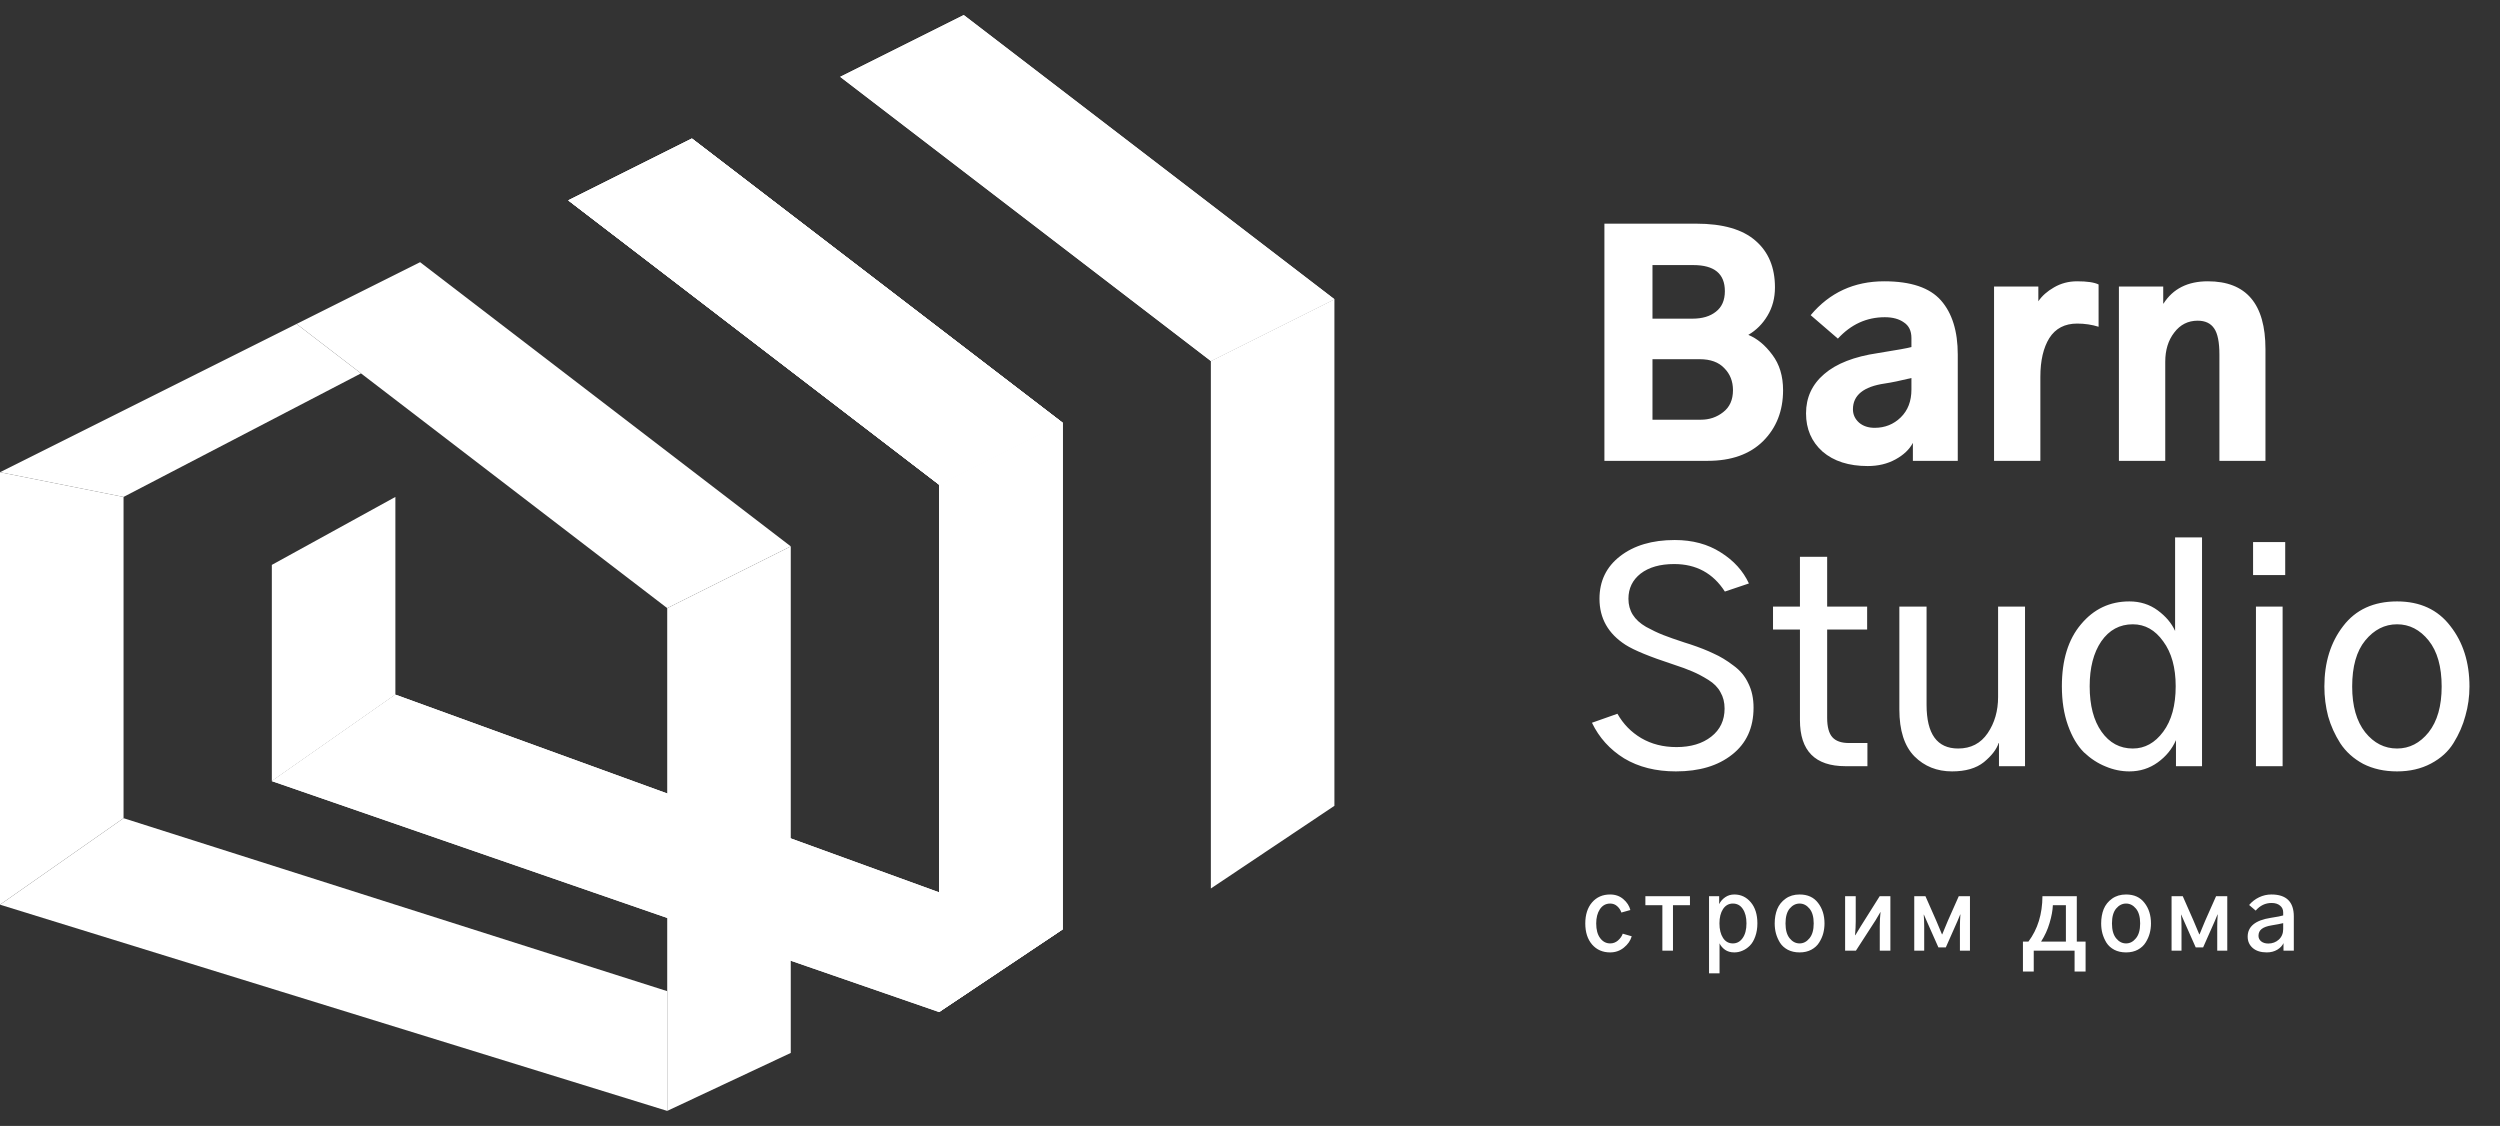 <?xml version="1.0" encoding="UTF-8"?> <svg xmlns="http://www.w3.org/2000/svg" width="131" height="59" viewBox="0 0 131 59" fill="none"><rect x="0" y="0" width="131" height="59" fill="#333333" stroke="none"/> <path d="M84.071 24.148V11.72H88.881C90.277 11.72 91.314 12.019 91.992 12.616C92.67 13.202 93.008 14.017 93.008 15.059C93.008 15.615 92.877 16.111 92.614 16.546C92.361 16.971 92.027 17.305 91.612 17.547C92.078 17.739 92.498 18.088 92.872 18.594C93.246 19.09 93.433 19.707 93.433 20.445C93.433 21.528 93.084 22.418 92.386 23.116C91.688 23.804 90.722 24.148 89.488 24.148H84.071ZM86.59 21.993H89.124C89.569 21.993 89.959 21.862 90.292 21.599C90.636 21.336 90.808 20.951 90.808 20.445C90.808 19.98 90.656 19.596 90.353 19.292C90.06 18.979 89.63 18.822 89.063 18.822H86.59V21.993ZM86.59 16.698H88.684C89.2 16.698 89.609 16.576 89.913 16.333C90.227 16.09 90.383 15.731 90.383 15.256C90.383 14.345 89.832 13.89 88.729 13.89H86.59V16.698ZM97.094 21.447C97.094 21.72 97.2 21.953 97.413 22.145C97.625 22.327 97.898 22.418 98.232 22.418C98.768 22.418 99.224 22.236 99.598 21.872C99.972 21.508 100.159 21.022 100.159 20.415V19.808C99.573 19.95 99.107 20.046 98.763 20.096C97.65 20.258 97.094 20.709 97.094 21.447ZM94.636 21.66C94.636 20.83 94.954 20.142 95.592 19.596C96.229 19.049 97.165 18.685 98.399 18.503C99.411 18.341 99.997 18.235 100.159 18.185V17.714C100.159 17.34 100.028 17.067 99.765 16.895C99.512 16.713 99.178 16.622 98.763 16.622C97.812 16.622 96.993 16.996 96.305 17.744L94.879 16.515C95.87 15.332 97.155 14.74 98.733 14.74C100.129 14.74 101.12 15.074 101.707 15.742C102.294 16.409 102.587 17.355 102.587 18.579V24.148H100.235V23.207C100.053 23.551 99.75 23.84 99.325 24.072C98.9 24.305 98.414 24.421 97.868 24.421C96.877 24.421 96.088 24.168 95.501 23.663C94.924 23.147 94.636 22.479 94.636 21.66ZM104.488 24.148V15.013H106.809V15.787C107.001 15.504 107.275 15.261 107.629 15.059C107.993 14.846 108.398 14.74 108.843 14.74C109.369 14.74 109.743 14.796 109.966 14.907V17.122C109.611 17.011 109.237 16.955 108.843 16.955C108.195 16.955 107.71 17.208 107.386 17.714C107.072 18.22 106.915 18.898 106.915 19.747V24.148H104.488ZM111.031 24.148V15.013H113.353V15.908H113.368C113.864 15.13 114.638 14.74 115.69 14.74C117.703 14.74 118.71 15.924 118.71 18.291V24.148H116.297V18.579C116.297 17.932 116.206 17.476 116.024 17.213C115.842 16.94 115.553 16.804 115.159 16.804C114.653 16.804 114.243 17.011 113.93 17.426C113.616 17.831 113.459 18.341 113.459 18.959V24.148H111.031ZM83.418 37.872L84.754 37.401C85.057 37.938 85.472 38.363 85.998 38.676C86.534 38.99 87.151 39.147 87.849 39.147C88.598 39.147 89.205 38.965 89.67 38.6C90.135 38.236 90.368 37.745 90.368 37.128C90.368 36.805 90.297 36.521 90.156 36.279C90.024 36.026 89.812 35.808 89.518 35.626C89.225 35.444 88.947 35.297 88.684 35.186C88.431 35.075 88.087 34.948 87.652 34.807C86.448 34.412 85.624 34.073 85.179 33.79C84.268 33.203 83.813 32.399 83.813 31.377C83.813 30.447 84.172 29.703 84.89 29.147C85.619 28.58 86.575 28.297 87.758 28.297C88.689 28.297 89.493 28.514 90.171 28.949C90.849 29.374 91.339 29.916 91.643 30.573L90.383 30.998C89.766 30.037 88.881 29.556 87.728 29.556C86.989 29.556 86.403 29.723 85.968 30.057C85.543 30.391 85.33 30.831 85.33 31.377C85.33 31.691 85.406 31.969 85.558 32.212C85.71 32.455 85.942 32.667 86.256 32.849C86.57 33.021 86.868 33.163 87.151 33.274C87.434 33.385 87.809 33.517 88.274 33.669C88.406 33.709 88.502 33.739 88.562 33.76C89.048 33.922 89.458 34.083 89.792 34.245C90.135 34.397 90.48 34.604 90.823 34.867C91.177 35.12 91.441 35.434 91.612 35.808C91.795 36.172 91.886 36.597 91.886 37.083C91.886 38.135 91.511 38.954 90.763 39.541C90.024 40.128 89.043 40.421 87.819 40.421C86.767 40.421 85.861 40.194 85.103 39.738C84.354 39.273 83.793 38.651 83.418 37.872ZM92.906 32.986V31.787H94.317V29.177H95.743V31.787H97.838V32.986H95.743V37.614C95.743 38.089 95.835 38.428 96.017 38.631C96.199 38.833 96.487 38.934 96.882 38.934H97.853V40.148H96.7C95.111 40.148 94.317 39.344 94.317 37.735V32.986H92.906ZM99.526 37.174V31.787H100.952V36.931C100.952 38.459 101.503 39.222 102.606 39.222C103.274 39.222 103.79 38.954 104.154 38.418C104.518 37.882 104.7 37.25 104.7 36.521V31.787H106.111V40.148H104.746V38.934H104.73C104.619 39.268 104.361 39.602 103.956 39.936C103.552 40.259 102.995 40.421 102.287 40.421C101.498 40.421 100.841 40.158 100.315 39.632C99.789 39.096 99.526 38.277 99.526 37.174ZM108.042 35.96C108.042 34.584 108.376 33.502 109.044 32.713C109.711 31.913 110.556 31.514 111.578 31.514C112.144 31.514 112.64 31.671 113.065 31.984C113.49 32.298 113.793 32.657 113.975 33.062V28.16H115.386V40.148H114.021V38.782C113.818 39.248 113.5 39.637 113.065 39.951C112.63 40.264 112.134 40.421 111.578 40.421C111.153 40.421 110.738 40.335 110.333 40.163C109.929 40.001 109.549 39.754 109.195 39.42C108.851 39.076 108.573 38.605 108.361 38.008C108.148 37.412 108.042 36.729 108.042 35.96ZM109.499 35.96C109.499 36.962 109.706 37.756 110.121 38.342C110.536 38.929 111.082 39.222 111.76 39.222C112.387 39.222 112.918 38.929 113.353 38.342C113.788 37.756 114.006 36.962 114.006 35.96C114.006 34.979 113.788 34.195 113.353 33.608C112.928 33.011 112.397 32.713 111.76 32.713C111.072 32.713 110.52 33.011 110.106 33.608C109.701 34.205 109.499 34.989 109.499 35.96ZM118.061 30.133V28.403H119.745V30.133H118.061ZM118.212 40.148V31.787H119.609V40.148H118.212ZM123.254 35.975C123.254 36.997 123.482 37.796 123.937 38.373C124.392 38.939 124.948 39.222 125.606 39.222C126.253 39.222 126.805 38.939 127.26 38.373C127.715 37.796 127.943 36.997 127.943 35.975C127.943 34.933 127.715 34.129 127.26 33.562C126.805 32.996 126.253 32.713 125.606 32.713C124.959 32.713 124.402 32.996 123.937 33.562C123.482 34.119 123.254 34.923 123.254 35.975ZM121.797 35.975C121.797 34.711 122.126 33.654 122.784 32.804C123.441 31.944 124.382 31.514 125.606 31.514C126.81 31.514 127.741 31.944 128.398 32.804C129.066 33.654 129.4 34.711 129.4 35.975C129.4 36.501 129.329 37.012 129.187 37.508C129.056 38.003 128.848 38.479 128.565 38.934C128.292 39.379 127.897 39.738 127.381 40.011C126.865 40.285 126.274 40.421 125.606 40.421C124.938 40.421 124.347 40.29 123.831 40.027C123.325 39.754 122.925 39.394 122.632 38.949C122.349 38.504 122.136 38.034 121.995 37.538C121.863 37.032 121.797 36.511 121.797 35.975Z" fill="white"></path> <path d="M83.069 48.389C83.069 47.93 83.187 47.562 83.423 47.286C83.663 47.009 83.978 46.871 84.369 46.871C84.646 46.871 84.879 46.954 85.067 47.119C85.256 47.281 85.377 47.47 85.431 47.685L84.961 47.817C84.917 47.685 84.843 47.574 84.739 47.483C84.637 47.392 84.516 47.346 84.374 47.346C84.145 47.346 83.965 47.446 83.833 47.645C83.705 47.84 83.641 48.088 83.641 48.389C83.641 48.716 83.71 48.972 83.848 49.157C83.987 49.343 84.162 49.435 84.374 49.435C84.526 49.435 84.661 49.385 84.779 49.284C84.9 49.179 84.985 49.059 85.032 48.925L85.502 49.061C85.438 49.287 85.302 49.484 85.093 49.653C84.887 49.822 84.646 49.906 84.369 49.906C83.981 49.906 83.668 49.769 83.428 49.496C83.189 49.22 83.069 48.85 83.069 48.389ZM86.218 47.432V46.962H88.554V47.432H87.664V49.815H87.108V47.432H86.218ZM90.099 48.383C90.099 48.7 90.162 48.955 90.286 49.147C90.411 49.339 90.583 49.435 90.802 49.435C91.011 49.435 91.181 49.343 91.313 49.157C91.448 48.968 91.515 48.711 91.515 48.383C91.515 48.07 91.451 47.819 91.323 47.63C91.198 47.441 91.025 47.346 90.802 47.346C90.586 47.346 90.414 47.443 90.286 47.635C90.162 47.827 90.099 48.077 90.099 48.383ZM89.553 51.004V46.962H90.084V47.377C90.158 47.228 90.264 47.107 90.403 47.013C90.541 46.918 90.699 46.871 90.878 46.871C91.225 46.871 91.514 47.008 91.743 47.281C91.972 47.554 92.087 47.921 92.087 48.383C92.087 48.64 92.05 48.869 91.976 49.071C91.905 49.274 91.81 49.434 91.692 49.552C91.574 49.67 91.446 49.758 91.308 49.815C91.17 49.876 91.026 49.906 90.878 49.906C90.686 49.906 90.524 49.86 90.392 49.769C90.261 49.675 90.165 49.562 90.104 49.43V51.004H89.553ZM93.561 48.389C93.561 48.729 93.633 48.989 93.778 49.167C93.923 49.346 94.097 49.435 94.299 49.435C94.498 49.435 94.67 49.346 94.815 49.167C94.964 48.989 95.038 48.729 95.038 48.389C95.038 48.044 94.964 47.785 94.815 47.609C94.67 47.434 94.498 47.346 94.299 47.346C94.1 47.346 93.927 47.434 93.778 47.609C93.633 47.785 93.561 48.044 93.561 48.389ZM92.994 48.389C92.994 48.112 93.038 47.862 93.126 47.64C93.217 47.417 93.364 47.233 93.566 47.089C93.768 46.944 94.013 46.871 94.299 46.871C94.721 46.871 95.043 47.018 95.265 47.311C95.491 47.601 95.604 47.96 95.604 48.389C95.604 48.564 95.582 48.736 95.539 48.904C95.495 49.07 95.424 49.23 95.326 49.385C95.232 49.54 95.095 49.666 94.916 49.764C94.741 49.859 94.535 49.906 94.299 49.906C94.063 49.906 93.858 49.86 93.682 49.769C93.507 49.675 93.37 49.552 93.273 49.4C93.178 49.245 93.107 49.083 93.06 48.914C93.016 48.746 92.994 48.571 92.994 48.389ZM96.684 49.815V46.962H97.24V48.282C97.24 48.474 97.228 48.716 97.205 49.006H97.22L97.508 48.53L98.495 46.962H99.056V49.815H98.5V48.535C98.5 48.269 98.513 48.023 98.54 47.797H98.53L98.287 48.211L97.25 49.815H96.684ZM100.307 49.815V46.962H100.894L101.456 48.237C101.506 48.348 101.607 48.589 101.759 48.96H101.774C101.794 48.913 101.84 48.801 101.911 48.626C101.982 48.451 102.036 48.321 102.073 48.237L102.639 46.962H103.226V49.815H102.7V48.545C102.7 48.363 102.708 48.154 102.725 47.918H102.715L102.568 48.272L101.961 49.643H101.572L100.97 48.287L100.813 47.928H100.803C100.82 48.12 100.828 48.326 100.828 48.545V49.815H100.307ZM106.002 49.339H106.29C106.776 48.689 107.02 47.896 107.024 46.962H108.824V49.339H109.285V50.907H108.708V49.815H106.568V50.907H106.002V49.339ZM106.953 49.339H108.253V47.432H107.57C107.56 47.706 107.502 48.016 107.398 48.363C107.297 48.711 107.148 49.036 106.953 49.339ZM110.667 48.389C110.667 48.729 110.74 48.989 110.885 49.167C111.03 49.346 111.204 49.435 111.406 49.435C111.605 49.435 111.777 49.346 111.922 49.167C112.07 48.989 112.144 48.729 112.144 48.389C112.144 48.044 112.07 47.785 111.922 47.609C111.777 47.434 111.605 47.346 111.406 47.346C111.207 47.346 111.033 47.434 110.885 47.609C110.74 47.785 110.667 48.044 110.667 48.389ZM110.101 48.389C110.101 48.112 110.145 47.862 110.232 47.64C110.323 47.417 110.47 47.233 110.672 47.089C110.875 46.944 111.119 46.871 111.406 46.871C111.827 46.871 112.149 47.018 112.372 47.311C112.598 47.601 112.711 47.96 112.711 48.389C112.711 48.564 112.689 48.736 112.645 48.904C112.601 49.07 112.53 49.23 112.433 49.385C112.338 49.54 112.202 49.666 112.023 49.764C111.848 49.859 111.642 49.906 111.406 49.906C111.17 49.906 110.964 49.86 110.789 49.769C110.613 49.675 110.477 49.552 110.379 49.4C110.285 49.245 110.214 49.083 110.167 48.914C110.123 48.746 110.101 48.571 110.101 48.389ZM113.79 49.815V46.962H114.377L114.938 48.237C114.989 48.348 115.09 48.589 115.242 48.96H115.257C115.277 48.913 115.323 48.801 115.394 48.626C115.464 48.451 115.518 48.321 115.556 48.237L116.122 46.962H116.709V49.815H116.183V48.545C116.183 48.363 116.191 48.154 116.208 47.918H116.198L116.051 48.272L115.444 49.643H115.055L114.453 48.287L114.296 47.928H114.286C114.303 48.12 114.311 48.326 114.311 48.545V49.815H113.79ZM118.345 49.036C118.345 49.151 118.39 49.247 118.481 49.324C118.576 49.402 118.702 49.441 118.861 49.441C119.076 49.441 119.26 49.371 119.412 49.233C119.564 49.092 119.639 48.908 119.639 48.682V48.373C119.484 48.41 119.28 48.449 119.027 48.49C118.798 48.527 118.626 48.589 118.512 48.677C118.4 48.764 118.345 48.884 118.345 49.036ZM117.778 49.081C117.778 48.549 118.181 48.22 118.987 48.095C119.321 48.044 119.538 48.002 119.639 47.969V47.812C119.639 47.66 119.584 47.54 119.473 47.453C119.365 47.362 119.218 47.316 119.032 47.316C118.705 47.316 118.427 47.449 118.198 47.716L117.854 47.422C117.999 47.25 118.173 47.115 118.375 47.018C118.581 46.92 118.796 46.871 119.022 46.871C119.805 46.871 120.196 47.255 120.196 48.024V49.815H119.655V49.42C119.597 49.552 119.489 49.666 119.331 49.764C119.172 49.859 118.989 49.906 118.78 49.906C118.469 49.906 118.225 49.83 118.046 49.678C117.867 49.523 117.778 49.324 117.778 49.081Z" fill="white"></path> <path d="M69.923 42.225V15.68L63.449 18.917V40.283V46.557L69.923 42.225Z" fill="white"></path> <path d="M69.923 15.68L50.5 0.789L44.026 4.026L47.404 6.616L63.449 18.917L69.923 15.68Z" fill="white"></path> <path d="M69.923 15.68L50.5 0.789L44.026 4.026L47.404 6.616L63.449 18.917L69.923 15.68Z" fill="white"></path> <path d="M55.68 48.7V22.154L49.206 25.392V46.757V53.031L55.68 48.7Z" fill="white"></path> <path d="M55.68 22.154L36.257 7.263L29.783 10.501L33.161 13.09L49.206 25.392L55.68 22.154Z" fill="white"></path> <path fill-rule="evenodd" clip-rule="evenodd" d="M49.206 53.031L14.244 40.93L20.718 36.398L49.206 46.757V53.031Z" fill="white"></path> <path d="M14.244 40.93L20.718 36.398V26.039L14.244 29.6V40.93Z" fill="white"></path> <path d="M55.68 48.7V22.154L49.206 25.392V46.757V53.031L55.68 48.7Z" fill="white"></path> <path d="M55.68 22.154L36.257 7.263L29.783 10.501L33.161 13.09L49.206 25.392L55.68 22.154Z" fill="white"></path> <path fill-rule="evenodd" clip-rule="evenodd" d="M49.206 53.031L14.244 40.93L20.718 36.398L49.206 46.757V53.031Z" fill="white"></path> <path d="M55.68 48.7V22.154L49.206 25.392V46.757V53.031L55.68 48.7Z" fill="white"></path> <path d="M55.68 22.154L36.257 7.263L29.783 10.501L33.161 13.09L49.206 25.392L55.68 22.154Z" fill="white"></path> <path d="M55.68 48.7V22.154L49.206 25.392V46.757V53.031L55.68 48.7Z" fill="white"></path> <path d="M55.68 22.154L36.257 7.263L29.783 10.501L33.161 13.09L49.206 25.392L55.68 22.154Z" fill="white"></path> <path d="M55.68 22.154L36.257 7.263L29.783 10.501L33.161 13.09L49.206 25.392L55.68 22.154Z" fill="white"></path> <path d="M0 24.744L6.474 26.039L18.916 19.565L15.539 16.975L0 24.744Z" fill="white"></path> <path d="M41.436 28.629L22.013 13.738L15.539 16.975L18.916 19.565L34.962 31.866L41.436 28.629Z" fill="white"></path> <path d="M41.436 55.174V28.629L34.962 31.866V51.937V58.211L41.436 55.174Z" fill="white"></path> <path d="M34.962 51.937L6.474 42.873L0 47.405L34.962 58.211V51.937Z" fill="white"></path> <path d="M0 24.744V47.405L6.474 42.873V26.039L0 24.744Z" fill="white"></path> </svg> 